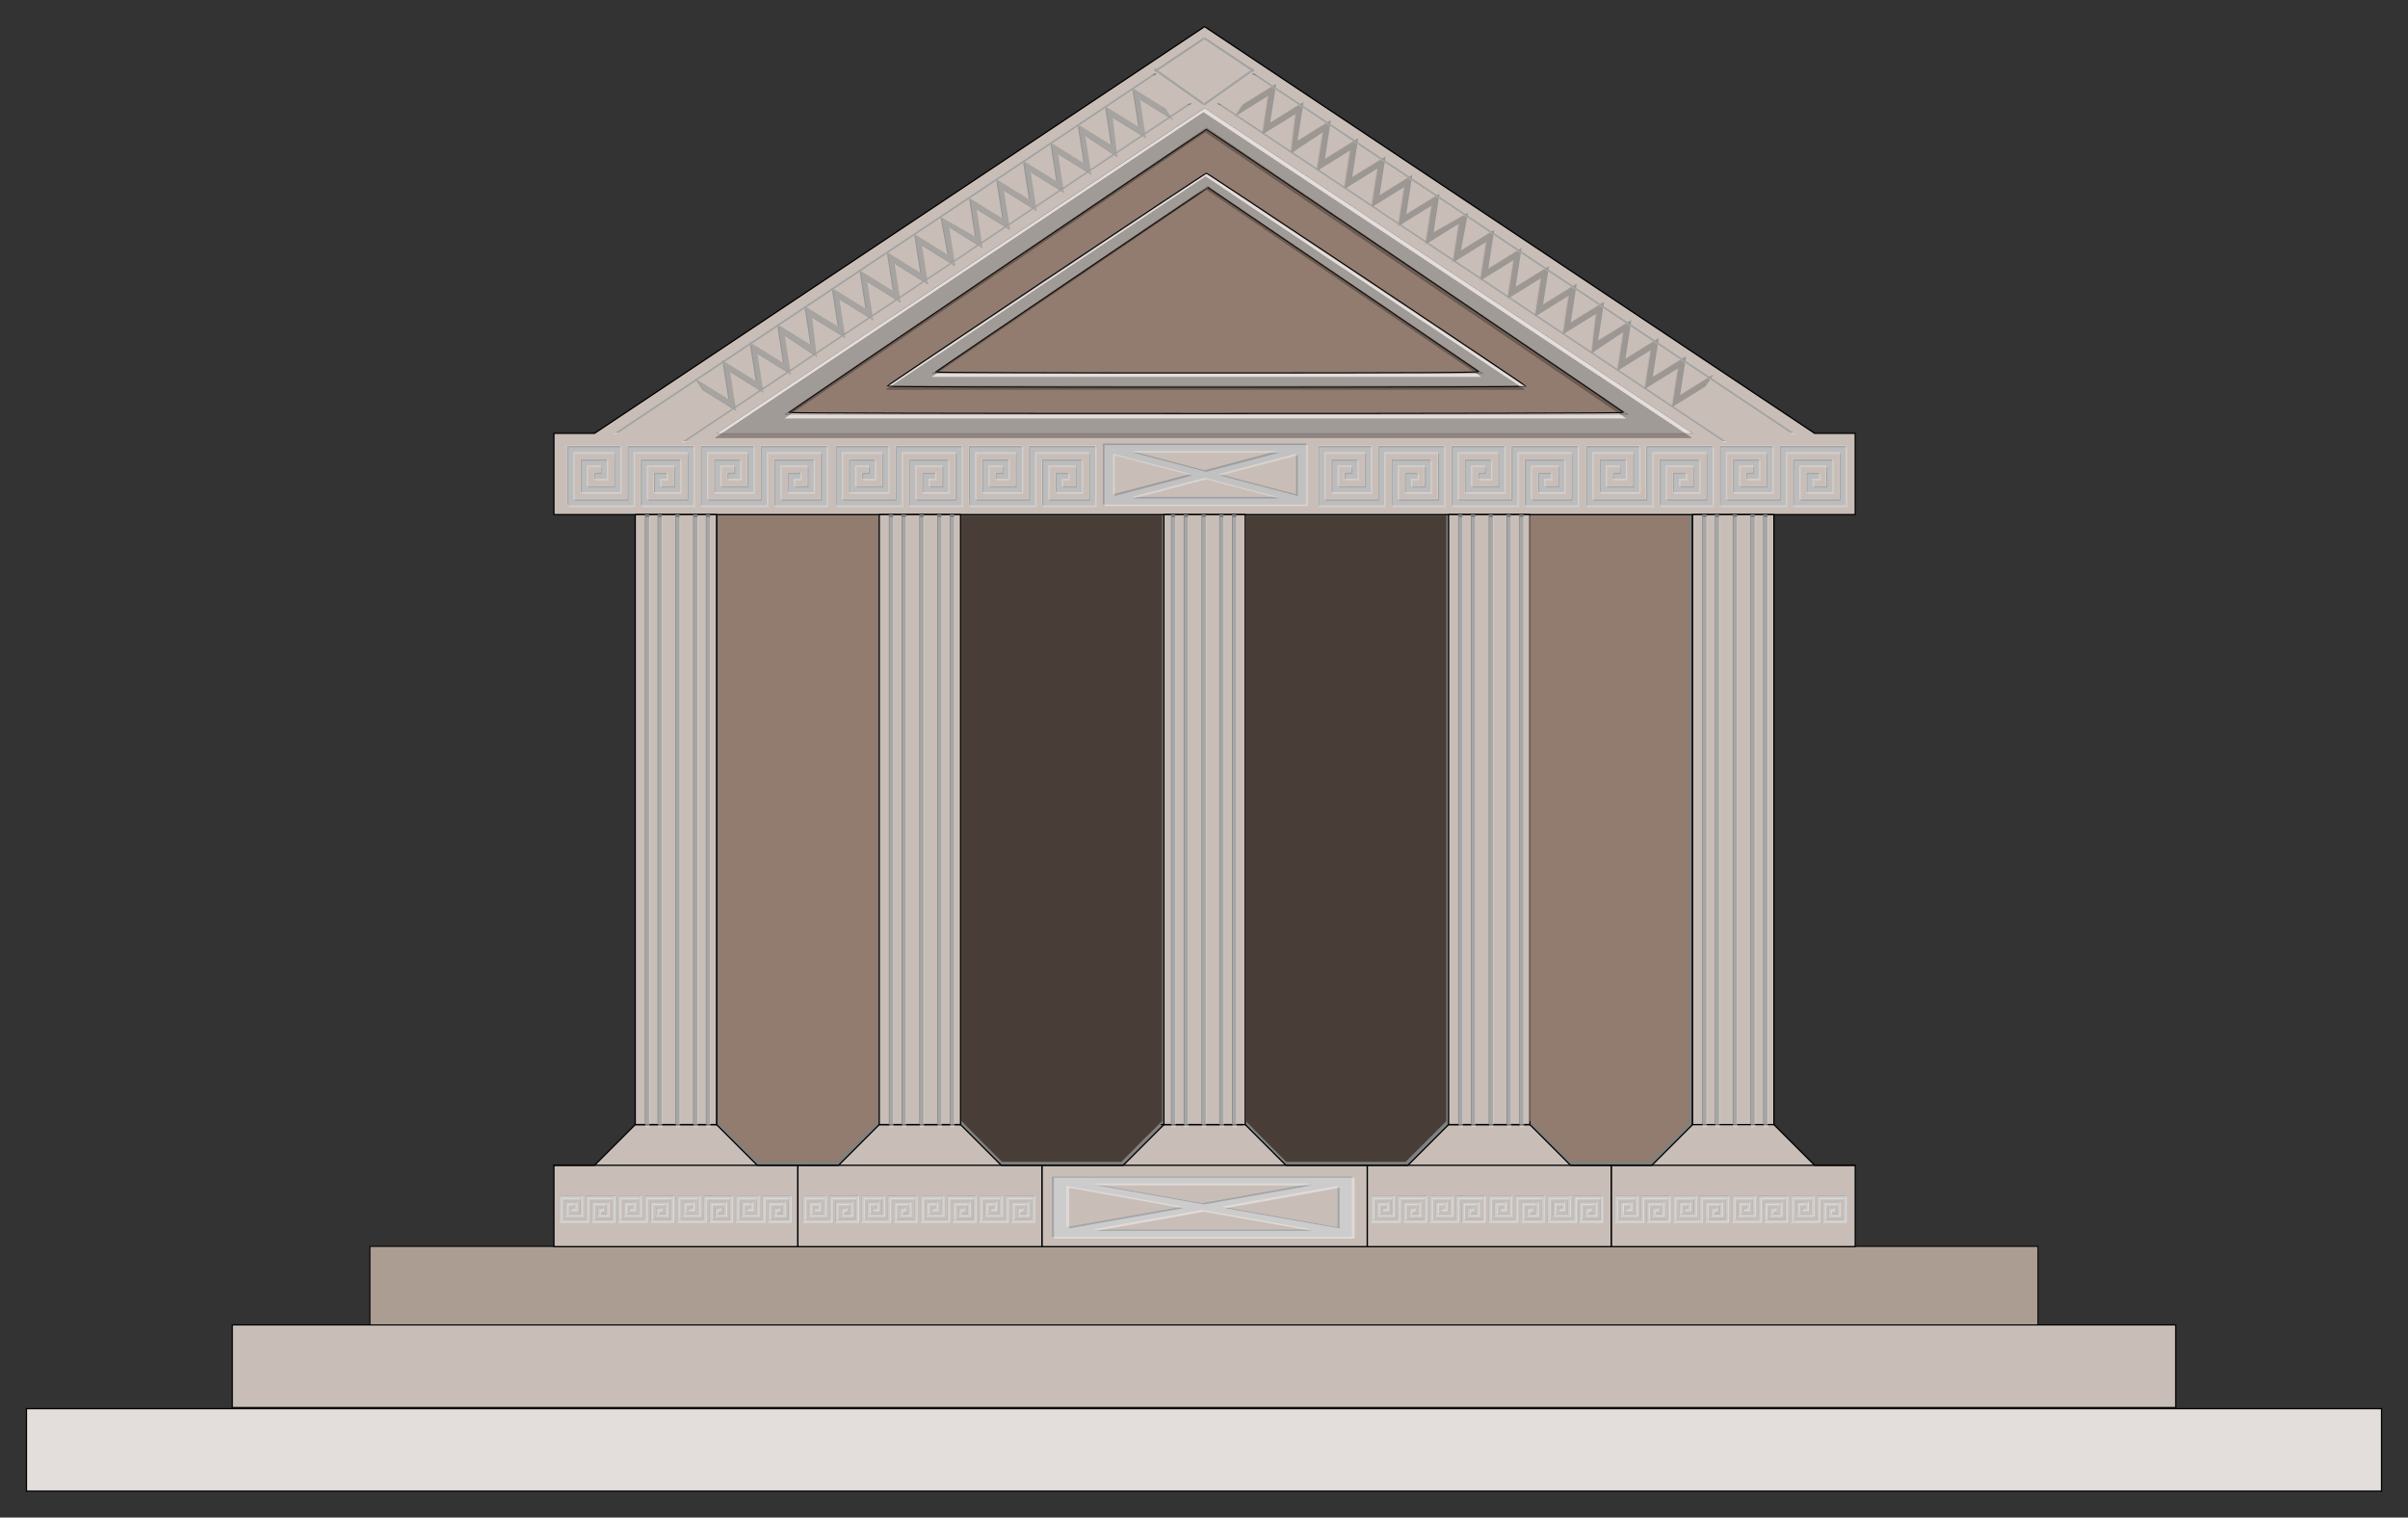 <?xml version="1.0"?>
<svg
    xmlns:rdf="http://www.w3.org/1999/02/22-rdf-syntax-ns#"
    xmlns="http://www.w3.org/2000/svg"
    xmlns:cc="http://creativecommons.org/ns#"
    xmlns:xlink="http://www.w3.org/1999/xlink"
    xmlns:dc="http://purl.org/dc/elements/1.1/"
    xmlns:svg="http://www.w3.org/2000/svg"
    xmlns:inkscape="http://www.inkscape.org/namespaces/inkscape"
    xmlns:sodipodi="http://sodipodi.sourceforge.net/DTD/sodipodi-0.dtd"
    xmlns:ns1="http://sozi.baierouge.fr"
    id="svg2"
    viewBox="0 0 279.25 175.99"
    version="1.1"
  >
  <rect x="0" y="0" width="279.25" height="175.99" fill="#333333" stroke="none"/>
  <g
      id="layer1"
      transform="translate(-170.84 -143.04)"
    >
    <g
        id="g4853"
      >
      <path
          id="rect4077"
          d="m213.74 287.58h193.44v9.111h-193.44z"
          stroke="#000"
          stroke-width=".119"
          fill="#ac9d93"
      />
      <g
          id="g4884"
          transform="matrix(1.179 0 0 1.179 -13.011 -165.3)"
        >
        <g
            id="g4260"
            transform="matrix(.125 0 0 .125 226.42 260.6)"
          >
          <path
              id="path3640"
              stroke-linejoin="round"
              d="m0 412.36v512h768v-512h-768z"
              stroke="#000"
              stroke-linecap="round"
              fill="gray"
          />
          <path
              id="path2818"
              stroke-linejoin="round"
              d="m-128 348.36v64h1024v-64h-32l-480-320-480 320h-32z"
              stroke="#000"
              stroke-linecap="round"
              fill="#c8beb7"
          />
          <path
              id="path3592"
              stroke-linejoin="round"
              d="m123.41 26.188-56.535 37.687h113.06l-56.531-37.688zm0.219 2.281 48.812 33.188h-97.656l48.844-33.188zm0 5.281-36.969 24.656h73.906l-36.95-24.656zm0.125 1.5 31.906 21.688h-63.812l31.892-21.688z"
              transform="matrix(6.793 0 0 6.793 -454.24 -85.437)"
              stroke="#000"
              stroke-linecap="round"
              stroke-width=".015"
              fill="#e3dedb"
          />
          <path
              id="path3594"
              stroke-linejoin="round"
              d="m-64 412.36v480l-32 32h-32v64h192v-64h-32l-32-32v-480h-64z"
              stroke="#000"
              stroke-linecap="round"
              fill="#c8beb7"
          />
          <path
              id="path3609"
              stroke-linejoin="round"
              d="m768 412.36v480l-32 32h-32v64h192v-64h-32l-32-32v-480h-64z"
              stroke="#000"
              stroke-linecap="round"
              fill="#c8beb7"
          />
          <path
              id="path3611"
              stroke-linejoin="round"
              d="m576 412.36v480l-32 32h-32v64h192v-64h-32l-32-32v-480h-64z"
              stroke="#000"
              stroke-linecap="round"
              fill="#c8beb7"
          />
          <path
              id="path3613"
              stroke-linejoin="round"
              d="m352 412.36v480l-32 32h-64v64h256v-64h-64l-32-32v-480h-64z"
              stroke="#000"
              stroke-linecap="round"
              fill="#c8beb7"
          />
          <path
              id="path3615"
              stroke-linejoin="round"
              d="m128 412.36v480l-32 32h-32v64h192v-64h-32l-32-32v-480h-64z"
              stroke="#000"
              stroke-linecap="round"
              fill="#c8beb7"
          />
          <path
              id="path3645"
              stroke-linejoin="round"
              d="m385.44 109.22c-0.812 0-326.32 220.87-328.38 222.81-0.485 0.459 133.45 0.75 328.41 0.75 191.44 0 328.88-0.306 328.41-0.75-2.133-1.99-327.64-222.81-328.44-222.81zm0.031 34.5c1.269 0 251.31 166.81 251.31 167.66 0 0.396-113.1 0.719-251.31 0.719-138.22 0-251.31-0.323-251.31-0.719 0-0.847 250.04-167.66 251.31-167.66zm1.28 11.28c-0.397-0.211-212.14 143.29-214.19 145.16-0.462 0.421 92.775 0.734 213.81 0.719 168.89-0.022 214.33-0.267 213.25-1.094-1.43-1.1-212.08-144.37-212.87-144.79z"
              stroke="#000"
              stroke-linecap="round"
              stroke-width=".862"
              fill="#917c6f"
          />
          <path
              id="path3652"
              stroke-linejoin="round"
              d="m123.28 26.688-56.53 37.687h113.06l-56.531-37.688zm0.219 2.281 48.812 33.188h-97.656l48.846-33.188zm0 5.156-36.969 24.656h73.906l-36.94-24.656zm0.125 1.5 31.906 21.719h-63.812l31.902-21.719z"
              fill-opacity=".346"
              transform="matrix(6.793 0 0 6.793 -454.24 -85.437)"
              stroke="#000"
              stroke-linecap="round"
              stroke-width=".01"
              fill="#241f1c"
          />
          <path
              id="path3660"
              stroke-linejoin="round"
              d="m-64 892.36h64"
              stroke="#000"
              stroke-linecap="round"
              fill="#ccc"
          />
          <path
              id="path3664"
              stroke-linejoin="round"
              d="m128 892.36h64"
              stroke="#000"
              stroke-linecap="round"
              fill="#ccc"
          />
          <path
              id="path3668"
              stroke-linejoin="round"
              d="m352 892.36h64"
              stroke="#000"
              stroke-linecap="round"
              fill="#ccc"
          />
          <path
              id="path3672"
              stroke-linejoin="round"
              d="m576 892.36h64"
              stroke="#000"
              stroke-linecap="round"
              fill="#ccc"
          />
          <g
              id="g3936"
            >
            <g
                id="g3726"
                transform="translate(-.4 -2.8)"
              >
              <g
                  id="g3704"
                  transform="translate(409.78 8.32)"
                >
                <g
                    id="g3694"
                    transform="matrix(.164 0 0 .164 -301.31 316.42)"
                  >
                  <path
                      id="path3680"
                      stroke-linejoin="round"
                      d="m-1376 220.38v288h320v-256h256v224h-192v-160h128v96h-64v-32h32v-32h-64v96h128v-160h-192v224h256v-288h-320v256l-256-0.031v-223.97h192v160h-128v-96h64v32h-32v32h64v-96h-128v160h192v-224h-256zm640 0v288h320v-256h256v224h-192v-160h128v96h-64v-32h32v-32h-64v96h128v-160h-192v224h256v-288h-320v256l-256-0.031v-223.97h192v160h-128v-96h64v32h-32v32h64v-96h-128v160h192v-224h-256z"
                      stroke="#fefefe"
                      stroke-linecap="round"
                      fill="#a5a5a5"
                  />
                  <path
                      id="path3692"
                      fill-opacity=".435"
                      fill="#dbdbdb"
                      d="m-1369.8 228.68v288h320v-256h256v224h-192v-160h128v96h-64v-32h32v-32h-64v96h128v-160h-192v224h256v-288h-320v256l-256-0.031v-223.97h192v160h-128v-96h64v32h-32v32h64v-96h-128v160h192v-224h-256zm640 0v288h320v-256h256v224h-192v-160h128v96h-64v-32h32v-32h-64v96h128v-160h-192v224h256v-288h-320v256l-256-0.031v-223.97h192v160h-128v-96h64v32h-32v32h64v-96h-128v160h192v-224h-256z"
                  />
                </g
                >
                <g
                    id="g3698"
                    transform="matrix(.164 0 0 .164 -90.268 316.42)"
                  >
                  <path
                      id="path3700"
                      stroke-linejoin="round"
                      d="m-1376 220.38v288h320v-256h256v224h-192v-160h128v96h-64v-32h32v-32h-64v96h128v-160h-192v224h256v-288h-320v256l-256-0.031v-223.97h192v160h-128v-96h64v32h-32v32h64v-96h-128v160h192v-224h-256zm640 0v288h320v-256h256v224h-192v-160h128v96h-64v-32h32v-32h-64v96h128v-160h-192v224h256v-288h-320v256l-256-0.031v-223.97h192v160h-128v-96h64v32h-32v32h64v-96h-128v160h192v-224h-256z"
                      stroke="#fefefe"
                      stroke-linecap="round"
                      fill="#a5a5a5"
                  />
                  <path
                      id="path3702"
                      fill-opacity=".435"
                      fill="#dbdbdb"
                      d="m-1369.8 228.68v288h320v-256h256v224h-192v-160h128v96h-64v-32h32v-32h-64v96h128v-160h-192v224h256v-288h-320v256l-256-0.031v-223.97h192v160h-128v-96h64v32h-32v32h64v-96h-128v160h192v-224h-256zm640 0v288h320v-256h256v224h-192v-160h128v96h-64v-32h32v-32h-64v96h128v-160h-192v224h256v-288h-320v256l-256-0.031v-223.97h192v160h-128v-96h64v32h-32v32h64v-96h-128v160h192v-224h-256z"
                  />
                </g
                >
              </g
              >
              <g
                  id="g3712"
                  transform="translate(1000.5 8.32)"
                >
                <g
                    id="g3714"
                    transform="matrix(.164 0 0 .164 -301.31 316.42)"
                  >
                  <path
                      id="path3716"
                      stroke-linejoin="round"
                      d="m-1376 220.38v288h320v-256h256v224h-192v-160h128v96h-64v-32h32v-32h-64v96h128v-160h-192v224h256v-288h-320v256l-256-0.031v-223.97h192v160h-128v-96h64v32h-32v32h64v-96h-128v160h192v-224h-256zm640 0v288h320v-256h256v224h-192v-160h128v96h-64v-32h32v-32h-64v96h128v-160h-192v224h256v-288h-320v256l-256-0.031v-223.97h192v160h-128v-96h64v32h-32v32h64v-96h-128v160h192v-224h-256z"
                      stroke="#fefefe"
                      stroke-linecap="round"
                      fill="#a5a5a5"
                  />
                  <path
                      id="path3718"
                      fill-opacity=".435"
                      fill="#dbdbdb"
                      d="m-1369.8 228.68v288h320v-256h256v224h-192v-160h128v96h-64v-32h32v-32h-64v96h128v-160h-192v224h256v-288h-320v256l-256-0.031v-223.97h192v160h-128v-96h64v32h-32v32h64v-96h-128v160h192v-224h-256zm640 0v288h320v-256h256v224h-192v-160h128v96h-64v-32h32v-32h-64v96h128v-160h-192v224h256v-288h-320v256l-256-0.031v-223.97h192v160h-128v-96h64v32h-32v32h64v-96h-128v160h192v-224h-256z"
                  />
                </g
                >
                <g
                    id="g3720"
                    transform="matrix(.164 0 0 .164 -90.268 316.42)"
                  >
                  <path
                      id="path3722"
                      stroke-linejoin="round"
                      d="m-1376 220.38v288h320v-256h256v224h-192v-160h128v96h-64v-32h32v-32h-64v96h128v-160h-192v224h256v-288h-320v256l-256-0.031v-223.97h192v160h-128v-96h64v32h-32v32h64v-96h-128v160h192v-224h-256zm640 0v288h320v-256h256v224h-192v-160h128v96h-64v-32h32v-32h-64v96h128v-160h-192v224h256v-288h-320v256l-256-0.031v-223.97h192v160h-128v-96h64v32h-32v32h64v-96h-128v160h192v-224h-256z"
                      stroke="#fefefe"
                      stroke-linecap="round"
                      fill="#a5a5a5"
                  />
                  <path
                      id="path3724"
                      fill-opacity=".435"
                      fill="#dbdbdb"
                      d="m-1369.8 228.68v288h320v-256h256v224h-192v-160h128v96h-64v-32h32v-32h-64v96h128v-160h-192v224h256v-288h-320v256l-256-0.031v-223.97h192v160h-128v-96h64v32h-32v32h64v-96h-128v160h192v-224h-256zm640 0v288h320v-256h256v224h-192v-160h128v96h-64v-32h32v-32h-64v96h128v-160h-192v224h256v-288h-320v256l-256-0.031v-223.97h192v160h-128v-96h64v32h-32v32h64v-96h-128v160h192v-224h-256z"
                  />
                </g
                >
              </g
              >
            </g
            >
            <g
                id="g3890"
              >
              <path
                  id="path3746"
                  fill-opacity=".993"
                  fill="#9d9d9d"
                  d="m304 356.38v48h160v-48h-160zm22.781 6h114.41l-57.19 15.06-57.22-15.06zm-14.781 2 60.781 16-60.781 16v-32zm144 0v32l-60.812-16 60.812-16zm-72 18.938 57.188 15.062h-114.38l57.19-15.07z"
              />
              <path
                  id="path3759"
                  fill-opacity=".435"
                  fill="#efefef"
                  d="m305.28 357.64v48h160v-48h-160zm22.781 6h114.41l-57.188 15.062-57.219-15.062zm-14.781 2 60.781 16-60.781 16v-32zm144 0v32l-60.812-16 60.812-16zm-72 18.938 57.188 15.062h-114.38l57.188-15.062z"
              />
            </g
            >
          </g
          >
          <g
              id="g3776"
              transform="translate(29.309 -18.511)"
            >
            <path
                id="path3761"
                fill-opacity=".993"
                fill="#969696"
                d="m201.66 207.04-4.768-30.582-0.376-0.568 26.137 16.215-4.768-30.582 26.285 16.302-4.768-30.582 26.285 16.302-4.768-30.582 25.197 16.76-3.68-31.04 26.143 16.133-4.626-30.412 26.101 16.16-6.026-9.235-26.285-16.302 4.768 30.582-26.285-16.302 4.768 30.582-26.285-16.302 4.768 30.582-26.285-16.302 4.768 30.582-26.285-16.302 4.768 30.582-26.285-16.302 0.582 0.879 4.71 30.357-26.185-16.105 4.668 30.385-27.13-15.477 5.613 29.757-26.285-16.302 4.768 30.582-26.285-16.302 4.768 30.582-26.285-16.302 4.768 30.582 6.211 9.377-4.768-30.582 26.285 16.302-4.768-30.582 26.285 16.302-4.768-30.582 26.285 16.302-4.768-30.582 26.285 16.302-4.768-30.582 26.285 16.302zm-113.8 62.022-0.328-0.494-26.285-16.302 4.768 30.582-26.285-16.302 4.768 30.582-26.285-16.302 4.768 30.582-26.285-16.302 4.768 30.582-26.285-16.302 4.768 30.581-26.285-16.302 6.211 9.377 26.285 16.302-4.768-30.582 26.285 16.302-4.768-30.582 26.285 16.302-4.768-30.582 25.185 16.742-3.668-31.022 26.131 16.114-4.614-30.394 26.088 16.142-5.686-8.723z"
            />
            <path
                id="path3774"
                fill-opacity=".336"
                fill="#c8beb7"
                d="m202.54 207.16-4.768-30.582-0.376-0.568 26.137 16.215-4.768-30.582 26.285 16.302-4.768-30.582 26.285 16.302-4.768-30.582 25.197 16.76-3.68-31.04 26.143 16.133-4.626-30.412 26.101 16.16-6.026-9.235-26.285-16.302 4.768 30.582-26.285-16.302 4.768 30.582-26.285-16.302 4.768 30.582-26.285-16.302 4.768 30.582-26.285-16.302 4.768 30.582-26.285-16.302 0.582 0.879 4.71 30.357-26.185-16.105 4.668 30.385-27.13-15.477 5.613 29.757-26.285-16.302 4.768 30.582-26.285-16.302 4.768 30.582-26.285-16.302 4.768 30.582 6.211 9.377-4.768-30.582 26.285 16.302-4.768-30.582 26.285 16.302-4.768-30.582 26.285 16.302-4.768-30.582 26.285 16.302-4.768-30.582 26.285 16.302zm-113.8 62.022-0.328-0.494-26.285-16.302 4.768 30.582-26.285-16.302 4.768 30.582-26.285-16.302 4.768 30.582-26.285-16.302 4.768 30.582-26.285-16.302 4.768 30.581-26.285-16.302 6.211 9.377 26.285 16.302-4.768-30.582 26.285 16.302-4.768-30.582 26.285 16.302-4.768-30.582 25.185 16.742-3.668-31.022 26.131 16.114-4.614-30.394 26.089 16.142-5.686-8.723z"
            />
          </g
          >
          <g
              id="g3780"
              transform="matrix(-1 0 0 1 738.12 -21.596)"
            >
            <path
                id="path3782"
                fill-opacity=".993"
                fill="#969696"
                d="m201.66 207.04-4.768-30.582-0.376-0.568 26.137 16.215-4.768-30.582 26.285 16.302-4.768-30.582 26.285 16.302-4.768-30.582 25.197 16.76-3.68-31.04 26.143 16.133-4.626-30.412 26.101 16.16-6.026-9.235-26.285-16.302 4.768 30.582-26.285-16.302 4.768 30.582-26.285-16.302 4.768 30.582-26.285-16.302 4.768 30.582-26.285-16.302 4.768 30.582-26.285-16.302 0.582 0.879 4.71 30.357-26.185-16.105 4.668 30.385-27.13-15.477 5.613 29.757-26.285-16.302 4.768 30.582-26.285-16.302 4.768 30.582-26.285-16.302 4.768 30.582 6.211 9.377-4.768-30.582 26.285 16.302-4.768-30.582 26.285 16.302-4.768-30.582 26.285 16.302-4.768-30.582 26.285 16.302-4.768-30.582 26.285 16.302zm-113.8 62.022-0.328-0.494-26.285-16.302 4.768 30.582-26.285-16.302 4.768 30.582-26.285-16.302 4.768 30.582-26.285-16.302 4.768 30.582-26.285-16.302 4.768 30.581-26.285-16.302 6.211 9.377 26.285 16.302-4.768-30.582 26.285 16.302-4.768-30.582 26.285 16.302-4.768-30.582 25.185 16.742-3.668-31.022 26.131 16.114-4.614-30.394 26.088 16.142-5.686-8.723z"
            />
            <path
                id="path3784"
                fill-opacity=".336"
                fill="#ac9d93"
                d="m202.54 207.16-4.768-30.582-0.376-0.568 26.137 16.215-4.768-30.582 26.285 16.302-4.768-30.582 26.285 16.302-4.768-30.582 25.197 16.76-3.68-31.04 26.143 16.133-4.626-30.412 26.101 16.16-6.026-9.235-26.285-16.302 4.768 30.582-26.285-16.302 4.768 30.582-26.285-16.302 4.768 30.582-26.285-16.302 4.768 30.582-26.285-16.302 4.768 30.582-26.285-16.302 0.582 0.879 4.71 30.357-26.185-16.105 4.668 30.385-27.13-15.477 5.613 29.757-26.285-16.302 4.768 30.582-26.285-16.302 4.768 30.582-26.285-16.302 4.768 30.582 6.211 9.377-4.768-30.582 26.285 16.302-4.768-30.582 26.285 16.302-4.768-30.582 26.285 16.302-4.768-30.582 26.285 16.302-4.768-30.582 26.285 16.302zm-113.8 62.022-0.328-0.494-26.285-16.302 4.768 30.582-26.285-16.302 4.768 30.582-26.285-16.302 4.768 30.582-26.285-16.302 4.768 30.582-26.285-16.302 4.768 30.581-26.285-16.302 6.211 9.377 26.285 16.302-4.768-30.582 26.285 16.302-4.768-30.582 26.285 16.302-4.768-30.582 25.185 16.742-3.668-31.022 26.131 16.114-4.614-30.394 26.089 16.142-5.686-8.723z"
            />
          </g
          >
          <g
              id="g3900"
            >
            <path
                id="path3656"
                stroke-linejoin="round"
                d="m-128 924.36h1024"
                stroke="#000"
                stroke-linecap="round"
                stroke-width=".999"
                fill="#ccc"
            />
            <g
                id="g3844"
              >
              <g
                  id="g3788"
                  transform="matrix(.439 0 0 .439 107.56 793.48)"
                >
                <g
                    id="g3790"
                    transform="matrix(.164 0 0 .164 -301.31 316.42)"
                  >
                  <path
                      id="path3792"
                      stroke-linejoin="round"
                      d="m105.75 149.94v7.062h34.906v-7.062h-34.906zm4.969 0.875h24.969l-12.469 2.219-12.5-2.219zm-3.219 0.281 13.25 2.375-13.25 2.344v-4.719zm31.406 0v4.719l-13.25-2.344 13.25-2.375zm-90.312 1.094v3.062h3.406v-2.719h2.719v2.375h-2.031v-1.688h1.344v1.031h-0.656v-0.344h0.312v-0.344h-0.656v1.031h1.344v-1.719h-2.031v2.375h2.719v-3.063h-3.406v2.719h-2.719v-2.375h2.031v1.719h-1.344v-1.031h0.688v0.344h-0.344v0.344h0.688v-1.031h-1.375v1.719h2.031v-2.406h-2.719zm6.812 0v3.062h3.406v-2.719h2.719v2.375h-2.062v-1.688h1.375v1.031h-0.688v-0.344h0.344v-0.344h-0.688v1.031h1.375v-1.719h-2.062v2.375h2.719v-3.063h-3.375v2.719h-2.719v-2.375h2.031v1.719h-1.375v-1.031h0.688v0.344h-0.344v0.344h0.688v-1.031h-1.344v1.719h2.031v-2.406h-2.719zm6.844 0v3.062h3.406v-2.719h2.719v2.375h-2.031v-1.688h1.344v1.031h-0.688v-0.344h0.344v-0.344h-0.688v1.031h1.375v-1.719h-2.031v2.375h2.719v-3.063h-3.406v2.719h-2.719v-2.375h2.031v1.719h-1.344v-1.031h0.656v0.344h-0.312v0.344h0.656v-1.031h-1.344v1.719h2.031v-2.406h-2.719zm6.812 0v3.062h3.375v-2.719h2.719v2.375h-2.031v-1.688h1.375v1.031h-0.688v-0.344h0.344v-0.344h-0.688v1.031h1.375v-1.719h-2.062v2.375h2.719v-3.063h-3.375v2.719h-2.719v-2.375h2.031v1.719h-1.375v-1.031h0.688v0.344h-0.344v0.344h0.688v-1.031h-1.375v1.719h2.062v-2.406h-2.719zm7.812 0v3.062h3.406v-2.719h2.719v2.375h-2.062v-1.688h1.375v1.031h-0.688v-0.344h0.344v-0.344h-0.688v1.031h1.375v-1.719h-2.062v2.375h2.719v-3.063h-3.375v2.719h-2.719v-2.375h2.031v1.719h-1.375v-1.031h0.688v0.344h-0.344v0.344h0.688v-1.031h-1.344v1.719h2.031v-2.406h-2.719zm6.781 0v3.062h3.406v-2.719h2.719v2.375h-2.031v-1.688h1.344v1.031h-0.656v-0.344h0.312v-0.344h-0.656v1.031h1.344v-1.719h-2.031v2.375h2.719v-3.063h-3.406v2.719h-2.719v-2.375h2.031v1.719h-1.344v-1.031h0.688v0.344h-0.344v0.344h0.688v-1.031h-1.375v1.719h2.031v-2.406h-2.719zm6.875 0v3.062h3.375v-2.719h2.719v2.375h-2.031v-1.688h1.375v1.031h-0.688v-0.344h0.344v-0.344h-0.688v1.031h1.375v-1.719h-2.062v2.375h2.719v-3.063h-3.375v2.719h-2.75v-2.375h2.062v1.719h-1.375v-1.031h0.688v0.344h-0.344v0.344h0.688v-1.031h-1.375v1.719h2.062v-2.406h-2.719zm6.781 0v3.062h3.406v-2.719h2.719v2.375h-2.031v-1.688h1.344v1.031h-0.688v-0.344h0.344v-0.344h-0.656v1.031h1.344v-1.719h-2.031v2.375h2.719v-3.063h-3.406v2.719h-2.719v-2.375h2.031v1.719h-1.344v-1.031h0.688v0.344h-0.344v0.344h0.656v-1.031h-1.344v1.719h2.031v-2.406h-2.719zm45.5 0v3.062h3.406v-2.719h2.719v2.375h-2.031v-1.688h1.344v1.031h-0.656v-0.344h0.312v-0.344h-0.656v1.031h1.344v-1.719h-2.031v2.375h2.719v-3.063h-3.406v2.719h-2.719v-2.375h2.031v1.719h-1.344v-1.031h0.688v0.344h-0.344v0.344h0.688v-1.031h-1.375v1.719h2.031v-2.406h-2.719zm6.812 0v3.062h3.406v-2.719h2.719v2.375h-2.062v-1.688h1.375v1.031h-0.688v-0.344h0.344v-0.344h-0.688v1.031h1.375v-1.719h-2.062v2.375h2.719v-3.063h-3.375v2.719h-2.719v-2.375h2.031v1.719h-1.375v-1.031h0.688v0.344h-0.344v0.344h0.688v-1.031h-1.344v1.719h2.031v-2.406h-2.719zm6.844 0v3.062h3.406v-2.719h2.719v2.375h-2.031v-1.688h1.344v1.031h-0.688v-0.344h0.344v-0.344h-0.656v1.031h1.344v-1.719h-2.031v2.375h2.719v-3.063h-3.406v2.719h-2.719v-2.375h2.031v1.719h-1.344v-1.031h0.688v0.344h-0.344v0.344h0.656v-1.031h-1.344v1.719h2.031v-2.406h-2.719zm6.812 0v3.062h3.375v-2.719h2.719v2.375h-2.031v-1.688h1.375v1.031h-0.688v-0.344h0.344v-0.344h-0.688v1.031h1.375v-1.719h-2.062v2.375h2.719v-3.063h-3.375v2.719h-2.719v-2.375h2.031v1.719h-1.375v-1.031h0.688v0.344h-0.344v0.344h0.688v-1.031h-1.375v1.719h2.062v-2.406h-2.719zm7.812 0v3.062h3.406v-2.719h2.719v2.375h-2.062v-1.688h1.375v1.031h-0.688v-0.344h0.344v-0.344h-0.688v1.031h1.375v-1.719h-2.062v2.375h2.719v-3.063h-3.375v2.719h-2.719v-2.375h2.031v1.719h-1.375v-1.031h0.688v0.344h-0.344v0.344h0.688v-1.031h-1.344v1.719h2.031v-2.406h-2.719zm6.781 0v3.062h3.406v-2.719h2.719v2.375h-2.031v-1.688h1.344v1.031h-0.656v-0.344h0.312v-0.344h-0.656v1.031h1.344v-1.719h-2.031v2.375h2.719v-3.063h-3.406v2.719h-2.719v-2.375h2.031v1.719h-1.344v-1.031h0.688v0.344h-0.344v0.344h0.688v-1.031h-1.375v1.719h2.031v-2.406h-2.719zm6.875 0v3.062h3.375v-2.719h2.719v2.375h-2.031v-1.688h1.375v1.031h-0.688v-0.344h0.344v-0.344h-0.688v1.031h1.375v-1.719h-2.062v2.375h2.719v-3.063h-3.375v2.719h-2.719v-2.375h2.031v1.719h-1.375v-1.031h0.688v0.344h-0.344v0.344h0.688v-1.031h-1.375v1.719h2.062v-2.406h-2.719zm6.781 0v3.062h3.406v-2.719h2.719v2.375h-2.031v-1.688h1.344v1.031h-0.688v-0.344h0.344v-0.344h-0.656v1.031h1.344v-1.719h-2.031v2.375h2.719v-3.063h-3.406v2.719h-2.719v-2.375h2.031v1.719h-1.344v-1.031h0.688v0.344h-0.344v0.344h0.656v-1.031h-1.344v1.719h2.031v-2.406h-2.719zm-68.312 1.688 12.469 2.219h-24.969l12.5-2.219z"
                      transform="matrix(94.15 0 0 94.15 -5951.8 -14109)"
                      stroke="#fefefe"
                      stroke-linecap="round"
                      stroke-width=".011"
                      fill="#a5a5a5"
                  />
                  <path
                      id="path3794"
                      d="m106.03 150.12v7.062h34.906v-7.062h-34.906zm4.97 0.88h24.969l-12.5 2.219-12.47-2.22zm-3.219 0.281 13.25 2.375-13.25 2.344v-4.719zm31.406 0v4.719l-13.25-2.344 13.25-2.375zm-90.531 1v3.062h3.406v-2.719h2.719v2.375h-2.031v-1.688h1.344v1.031h-0.656v-0.344h0.344v-0.344h-0.688v1h1.344v-1.688h-2.031v2.375h2.719v-3.063h-3.406v2.719h-2.719v-2.375h2.062v1.719h-1.375v-1.031h0.688v0.344h-0.344v0.344h0.688v-1.031h-1.375v1.688h2.031v-2.375h-2.719zm6.812 0v3.062h3.406v-2.719h2.719v2.375h-2.062v-1.688h1.375v1.031h-0.688v-0.344h0.344v-0.344h-0.688v1h1.375v-1.688h-2.031v2.375h2.719v-3.063h-3.406v2.719h-2.719v-2.375h2.031v1.719h-1.344v-1.031h0.656v0.344h-0.344v0.344h0.688v-1.031h-1.344v1.688h2.031v-2.375h-2.719zm6.844 0v3.062h3.406v-2.719h2.719v2.375h-2.031v-1.688h1.344v1.031h-0.688v-0.344h0.344v-0.344h-0.656v1h1.344v-1.688h-2.031v2.375h2.719v-3.063h-3.406v2.719h-2.719v-2.375h2.031v1.719h-1.344v-1.031h0.688v0.344h-0.344v0.344h0.656v-1.031h-1.344v1.688h2.031v-2.375h-2.719zm6.812 0v3.062h3.406v-2.719h2.719v2.375h-2.062v-1.688h1.375v1.031h-0.688v-0.344h0.344v-0.344h-0.688v1h1.375v-1.688h-2.062v2.375h2.719v-3.063h-3.375v2.719h-2.719v-2.375h2.031v1.719h-1.375v-1.031h0.688v0.344h-0.344v0.344h0.688v-1.031h-1.344v1.688h2.031v-2.375h-2.719zm7.812 0v3.062h3.406v-2.719h2.719v2.375h-2.062v-1.688h1.375v1.031h-0.688v-0.344h0.344v-0.344h-0.688v1h1.375v-1.688h-2.031v2.375h2.719v-3.063h-3.406v2.719h-2.719v-2.375h2.031v1.719h-1.344v-1.031h0.656v0.344h-0.344v0.344h0.688v-1.031h-1.344v1.688h2.031v-2.375h-2.719zm6.781 0v3.062h3.406v-2.719h2.719v2.375h-2.031v-1.688h1.344v1.031h-0.656v-0.344h0.344v-0.344h-0.688v1h1.344v-1.688h-2.031v2.375h2.719v-3.063h-3.406v2.719h-2.719v-2.375h2.062v1.719h-1.375v-1.031h0.688v0.344h-0.344v0.344h0.688v-1.031h-1.375v1.688h2.031v-2.375h-2.719zm6.875 0v3.062h3.375v-2.719h2.75v2.375h-2.062v-1.688h1.375v1.031h-0.688v-0.344h0.344v-0.344h-0.688v1h1.375v-1.688h-2.062v2.375h2.719v-3.063h-3.375v2.719h-2.719v-2.375h2.031v1.719h-1.375v-1.031h0.688v0.344h-0.344v0.344h0.688v-1.031h-1.375v1.688h2.062v-2.375h-2.719zm6.781 0v3.062h3.406v-2.719h2.719v2.375h-2.031v-1.688h1.344v1.031h-0.656v-0.344h0.312v-0.344h-0.656v1h1.344v-1.688h-2.031v2.375h2.719v-3.063h-3.406v2.719h-2.719v-2.375h2.031v1.719h-1.344v-1.031h0.688v0.344h-0.344v0.344h0.688v-1.031h-1.375v1.688h2.031v-2.375h-2.719zm45.5 0v3.062h3.406v-2.719h2.719v2.375h-2.031v-1.688h1.344v1.031h-0.656v-0.344h0.344v-0.344h-0.688v1h1.344v-1.688h-2.031v2.375h2.719v-3.063h-3.406v2.719h-2.719v-2.375h2.062v1.719h-1.375v-1.031h0.688v0.344h-0.344v0.344h0.688v-1.031h-1.375v1.688h2.031v-2.375h-2.719zm6.812 0v3.062h3.406v-2.719h2.719v2.375h-2.062v-1.688h1.375v1.031h-0.688v-0.344h0.344v-0.344h-0.688v1h1.375v-1.688h-2.031v2.375h2.719v-3.063h-3.406v2.719h-2.719v-2.375h2.031v1.719h-1.344v-1.031h0.656v0.344h-0.344v0.344h0.688v-1.031h-1.344v1.688h2.031v-2.375h-2.719zm6.844 0v3.062h3.406v-2.719h2.719v2.375h-2.031v-1.688h1.344v1.031h-0.656v-0.344h0.312v-0.344h-0.656v1h1.344v-1.688h-2.031v2.375h2.719v-3.063h-3.406v2.719h-2.719v-2.375h2.031v1.719h-1.344v-1.031h0.688v0.344h-0.344v0.344h0.688v-1.031h-1.375v1.688h2.031v-2.375h-2.719zm6.812 0v3.062h3.406v-2.719h2.719v2.375h-2.062v-1.688h1.375v1.031h-0.688v-0.344h0.344v-0.344h-0.688v1h1.375v-1.688h-2.062v2.375h2.719v-3.063h-3.375v2.719h-2.719v-2.375h2.031v1.719h-1.375v-1.031h0.688v0.344h-0.344v0.344h0.688v-1.031h-1.344v1.688h2.031v-2.375h-2.719zm7.812 0v3.062h3.406v-2.719h2.719v2.375h-2.062v-1.688h1.375v1.031h-0.688v-0.344h0.344v-0.344h-0.688v1h1.375v-1.688h-2.031v2.375h2.719v-3.063h-3.406v2.719h-2.719v-2.375h2.031v1.719h-1.344v-1.031h0.656v0.344h-0.344v0.344h0.688v-1.031h-1.344v1.688h2.031v-2.375h-2.719zm6.781 0v3.062h3.406v-2.719h2.719v2.375h-2.031v-1.688h1.344v1.031h-0.656v-0.344h0.344v-0.344h-0.688v1h1.344v-1.688h-2.031v2.375h2.719v-3.063h-3.406v2.719h-2.719v-2.375h2.062v1.719h-1.375v-1.031h0.688v0.344h-0.344v0.344h0.688v-1.031h-1.375v1.688h2.031v-2.375h-2.719zm6.875 0v3.062h3.406v-2.719h2.719v2.375h-2.062v-1.688h1.375v1.031h-0.688v-0.344h0.344v-0.344h-0.688v1h1.375v-1.688h-2.062v2.375h2.719v-3.063h-3.375v2.719h-2.719v-2.375h2.031v1.719h-1.375v-1.031h0.688v0.344h-0.344v0.344h0.688v-1.031h-1.344v1.688h2.031v-2.375h-2.719zm6.781 0v3.062h3.406v-2.719h2.719v2.375h-2.031v-1.688h1.344v1.031h-0.656v-0.344h0.312v-0.344h-0.656v1h1.344v-1.688h-2.031v2.375h2.719v-3.063h-3.406v2.719h-2.719v-2.375h2.031v1.719h-1.344v-1.031h0.688v0.344h-0.344v0.344h0.688v-1.031h-1.375v1.688h2.031v-2.375h-2.719zm-68.125 1.781 12.5 2.219h-24.969l12.469-2.219z"
                      fill="#fff"
                      transform="matrix(94.15 0 0 94.15 -5951.8 -14109)"
                      fill-opacity=".435"
                  />
                </g
                >
              </g
              >
            </g
            >
          </g
          >
          <g
              id="g3988"
            >
            <path
                id="path3676"
                stroke-linejoin="round"
                d="m768 892.36h64"
                stroke="#000"
                stroke-linecap="round"
                fill="#ccc"
            />
            <g
                id="g3960"
                transform="matrix(.209 0 0 1 584.97 -.078)"
              >
              <path
                  id="path3956"
                  fill="gray"
                  d="m912 412.36h16v480h-16v-480z"
              />
              <path
                  id="path3958"
                  fill-opacity=".314"
                  fill="#fafafa"
                  d="m914.08 414.44h16v480h-16v-480z"
              />
            </g
            >
            <g
                id="g3964"
                transform="matrix(.209 0 0 1 608.97 -.078)"
              >
              <path
                  id="path3966"
                  fill="gray"
                  d="m912 412.36h16v480h-16v-480z"
              />
              <path
                  id="path3968"
                  fill-opacity=".314"
                  fill="#fafafa"
                  d="m914.08 414.44h16v480h-16v-480z"
              />
            </g
            >
            <g
                id="g3970"
                transform="matrix(.209 0 0 1 632.97 -.078)"
              >
              <path
                  id="path3972"
                  fill="gray"
                  d="m912 412.36h16v480h-16v-480z"
              />
              <path
                  id="path3974"
                  fill-opacity=".314"
                  fill="#fafafa"
                  d="m914.08 414.44h16v480h-16v-480z"
              />
            </g
            >
            <g
                id="g3976"
                transform="matrix(.209 0 0 1 622.97 -.078)"
              >
              <path
                  id="path3978"
                  fill="gray"
                  d="m912 412.36h16v480h-16v-480z"
              />
              <path
                  id="path3980"
                  fill-opacity=".314"
                  fill="#fafafa"
                  d="m914.08 414.44h16v480h-16v-480z"
              />
            </g
            >
            <g
                id="g3982"
                transform="matrix(.209 0 0 1 594.97 -.078)"
              >
              <path
                  id="path3984"
                  fill="gray"
                  d="m912 412.36h16v480h-16v-480z"
              />
              <path
                  id="path3986"
                  fill-opacity=".314"
                  fill="#fafafa"
                  d="m914.08 414.44h16v480h-16v-480z"
              />
            </g
            >
          </g
          >
          <g
              id="g4006"
              transform="translate(-192)"
            >
            <path
                id="path4008"
                stroke-linejoin="round"
                d="m768 892.36h64"
                stroke="#000"
                stroke-linecap="round"
                fill="#ccc"
            />
            <g
                id="g4010"
                transform="matrix(.209 0 0 1 584.97 -.078)"
              >
              <path
                  id="path4012"
                  fill="gray"
                  d="m912 412.36h16v480h-16v-480z"
              />
              <path
                  id="path4014"
                  fill-opacity=".314"
                  fill="#fafafa"
                  d="m914.08 414.44h16v480h-16v-480z"
              />
            </g
            >
            <g
                id="g4016"
                transform="matrix(.209 0 0 1 608.97 -.078)"
              >
              <path
                  id="path4018"
                  fill="gray"
                  d="m912 412.36h16v480h-16v-480z"
              />
              <path
                  id="path4020"
                  fill-opacity=".314"
                  fill="#fafafa"
                  d="m914.08 414.44h16v480h-16v-480z"
              />
            </g
            >
            <g
                id="g4022"
                transform="matrix(.209 0 0 1 632.97 -.078)"
              >
              <path
                  id="path4024"
                  fill="gray"
                  d="m912 412.36h16v480h-16v-480z"
              />
              <path
                  id="path4026"
                  fill-opacity=".314"
                  fill="#fafafa"
                  d="m914.08 414.44h16v480h-16v-480z"
              />
            </g
            >
            <g
                id="g4028"
                transform="matrix(.209 0 0 1 622.97 -.078)"
              >
              <path
                  id="path4030"
                  fill="gray"
                  d="m912 412.36h16v480h-16v-480z"
              />
              <path
                  id="path4032"
                  fill-opacity=".314"
                  fill="#fafafa"
                  d="m914.08 414.44h16v480h-16v-480z"
              />
            </g
            >
            <g
                id="g4034"
                transform="matrix(.209 0 0 1 594.97 -.078)"
              >
              <path
                  id="path4036"
                  fill="gray"
                  d="m912 412.36h16v480h-16v-480z"
              />
              <path
                  id="path4038"
                  fill-opacity=".314"
                  fill="#fafafa"
                  d="m914.08 414.44h16v480h-16v-480z"
              />
            </g
            >
          </g
          >
          <g
              id="g4040"
              transform="translate(-418)"
            >
            <path
                id="path4042"
                stroke-linejoin="round"
                d="m768 892.36h64"
                stroke="#000"
                stroke-linecap="round"
                fill="#ccc"
            />
            <g
                id="g4044"
                transform="matrix(.209 0 0 1 584.97 -.078)"
              >
              <path
                  id="path4046"
                  fill="gray"
                  d="m912 412.36h16v480h-16v-480z"
              />
              <path
                  id="path4048"
                  fill-opacity=".314"
                  fill="#fafafa"
                  d="m914.08 414.44h16v480h-16v-480z"
              />
            </g
            >
            <g
                id="g4050"
                transform="matrix(.209 0 0 1 608.97 -.078)"
              >
              <path
                  id="path4052"
                  fill="gray"
                  d="m912 412.36h16v480h-16v-480z"
              />
              <path
                  id="path4054"
                  fill-opacity=".314"
                  fill="#fafafa"
                  d="m914.08 414.44h16v480h-16v-480z"
              />
            </g
            >
            <g
                id="g4056"
                transform="matrix(.209 0 0 1 632.97 -.078)"
              >
              <path
                  id="path4058"
                  fill="gray"
                  d="m912 412.36h16v480h-16v-480z"
              />
              <path
                  id="path4060"
                  fill-opacity=".314"
                  fill="#fafafa"
                  d="m914.08 414.44h16v480h-16v-480z"
              />
            </g
            >
            <g
                id="g4062"
                transform="matrix(.209 0 0 1 622.97 -.078)"
              >
              <path
                  id="path4064"
                  fill="gray"
                  d="m912 412.36h16v480h-16v-480z"
              />
              <path
                  id="path4066"
                  fill-opacity=".314"
                  fill="#fafafa"
                  d="m914.08 414.44h16v480h-16v-480z"
              />
            </g
            >
            <g
                id="g4068"
                transform="matrix(.209 0 0 1 594.97 -.078)"
              >
              <path
                  id="path4070"
                  fill="gray"
                  d="m912 412.36h16v480h-16v-480z"
              />
              <path
                  id="path4072"
                  fill-opacity=".314"
                  fill="#fafafa"
                  d="m914.08 414.44h16v480h-16v-480z"
              />
            </g
            >
          </g
          >
          <g
              id="g4074"
              transform="translate(-640)"
            >
            <path
                id="path4076"
                stroke-linejoin="round"
                d="m768 892.36h64"
                stroke="#000"
                stroke-linecap="round"
                fill="#ccc"
            />
            <g
                id="g4078"
                transform="matrix(.209 0 0 1 584.97 -.078)"
              >
              <path
                  id="path4080"
                  fill="gray"
                  d="m912 412.36h16v480h-16v-480z"
              />
              <path
                  id="path4082"
                  fill-opacity=".314"
                  fill="#fafafa"
                  d="m914.08 414.44h16v480h-16v-480z"
              />
            </g
            >
            <g
                id="g4084"
                transform="matrix(.209 0 0 1 608.97 -.078)"
              >
              <path
                  id="path4086"
                  fill="gray"
                  d="m912 412.36h16v480h-16v-480z"
              />
              <path
                  id="path4088"
                  fill-opacity=".314"
                  fill="#fafafa"
                  d="m914.08 414.44h16v480h-16v-480z"
              />
            </g
            >
            <g
                id="g4090"
                transform="matrix(.209 0 0 1 632.97 -.078)"
              >
              <path
                  id="path4092"
                  fill="gray"
                  d="m912 412.36h16v480h-16v-480z"
              />
              <path
                  id="path4094"
                  fill-opacity=".314"
                  fill="#fafafa"
                  d="m914.08 414.44h16v480h-16v-480z"
              />
            </g
            >
            <g
                id="g4096"
                transform="matrix(.209 0 0 1 622.97 -.078)"
              >
              <path
                  id="path4098"
                  fill="gray"
                  d="m912 412.36h16v480h-16v-480z"
              />
              <path
                  id="path4100"
                  fill-opacity=".314"
                  fill="#fafafa"
                  d="m914.08 414.44h16v480h-16v-480z"
              />
            </g
            >
            <g
                id="g4102"
                transform="matrix(.209 0 0 1 594.97 -.078)"
              >
              <path
                  id="path4104"
                  fill="gray"
                  d="m912 412.36h16v480h-16v-480z"
              />
              <path
                  id="path4106"
                  fill-opacity=".314"
                  fill="#fafafa"
                  d="m914.08 414.44h16v480h-16v-480z"
              />
            </g
            >
          </g
          >
          <g
              id="g4108"
              transform="translate(-832)"
            >
            <path
                id="path4110"
                stroke-linejoin="round"
                d="m768 892.36h64"
                stroke="#000"
                stroke-linecap="round"
                fill="#ccc"
            />
            <g
                id="g4112"
                transform="matrix(.209 0 0 1 584.97 -.078)"
              >
              <path
                  id="path4114"
                  fill="gray"
                  d="m912 412.36h16v480h-16v-480z"
              />
              <path
                  id="path4116"
                  fill-opacity=".314"
                  fill="#fafafa"
                  d="m914.08 414.44h16v480h-16v-480z"
              />
            </g
            >
            <g
                id="g4118"
                transform="matrix(.209 0 0 1 608.97 -.078)"
              >
              <path
                  id="path4120"
                  fill="gray"
                  d="m912 412.36h16v480h-16v-480z"
              />
              <path
                  id="path4122"
                  fill-opacity=".314"
                  fill="#fafafa"
                  d="m914.08 414.44h16v480h-16v-480z"
              />
            </g
            >
            <g
                id="g4124"
                transform="matrix(.209 0 0 1 632.97 -.078)"
              >
              <path
                  id="path4126"
                  fill="gray"
                  d="m912 412.36h16v480h-16v-480z"
              />
              <path
                  id="path4128"
                  fill-opacity=".314"
                  fill="#fafafa"
                  d="m914.08 414.44h16v480h-16v-480z"
              />
            </g
            >
            <g
                id="g4130"
                transform="matrix(.209 0 0 1 622.97 -.078)"
              >
              <path
                  id="path4132"
                  fill="gray"
                  d="m912 412.36h16v480h-16v-480z"
              />
              <path
                  id="path4134"
                  fill-opacity=".314"
                  fill="#fafafa"
                  d="m914.08 414.44h16v480h-16v-480z"
              />
            </g
            >
            <g
                id="g4136"
                transform="matrix(.209 0 0 1 594.97 -.078)"
              >
              <path
                  id="path4138"
                  fill="gray"
                  d="m912 412.36h16v480h-16v-480z"
              />
              <path
                  id="path4140"
                  fill-opacity=".314"
                  fill="#fafafa"
                  d="m914.08 414.44h16v480h-16v-480z"
              />
            </g
            >
          </g
          >
          <g
              id="g4194"
              transform="matrix(-.987 0 0 .987 768.89 3.114)"
            >
            <g
                id="g4152"
                transform="matrix(.139 -0 -.84 .561 597.7 -144.53)"
              >
              <path
                  id="path4154"
                  fill="gray"
                  d="m912 412.36h16v480h-16v-480z"
              />
              <path
                  id="path4156"
                  fill-opacity=".314"
                  fill="#fafafa"
                  d="m914.08 414.44h16v480h-16v-480z"
              />
            </g
            >
            <g
                id="g4170"
                transform="matrix(.149 -0 -.895 .597 583.4 -183.22)"
              >
              <path
                  id="path4172"
                  fill="gray"
                  d="m912 412.36h16v480h-16v-480z"
              />
              <path
                  id="path4174"
                  fill-opacity=".314"
                  fill="#fafafa"
                  d="m914.08 414.44h16v480h-16v-480z"
              />
            </g
            >
          </g
          >
          <g
              id="g4202"
              transform="matrix(.987 0 0 .987 -1.253 3.114)"
            >
            <g
                id="g4204"
                transform="matrix(.139 -0 -.84 .561 597.7 -144.53)"
              >
              <path
                  id="path4206"
                  fill="gray"
                  d="m912 412.36h16v480h-16v-480z"
              />
              <path
                  id="path4208"
                  fill-opacity=".314"
                  fill="#fafafa"
                  d="m914.08 414.44h16v480h-16v-480z"
              />
            </g
            >
            <g
                id="g4210"
                transform="matrix(.149 -0 -.895 .597 583.4 -183.22)"
              >
              <path
                  id="path4212"
                  fill="gray"
                  d="m912 412.36h16v480h-16v-480z"
              />
              <path
                  id="path4214"
                  fill-opacity=".314"
                  fill="#fafafa"
                  d="m914.08 414.44h16v480h-16v-480z"
              />
            </g
            >
          </g
          >
          <g
              id="g4244"
            >
            <g
                id="g4222"
                transform="matrix(1 0 0 .897 -.841 8.727)"
              >
              <g
                  id="g4146"
                  transform="matrix(.071 -.085 .081 .064 247.07 111.07)"
                >
                <path
                    id="path4148"
                    fill="gray"
                    d="m912 412.36h16v480h-16v-480z"
                />
                <path
                    id="path4150"
                    fill-opacity=".314"
                    fill="#fafafa"
                    d="m914.08 414.44h16v480h-16v-480z"
                />
              </g
              >
              <g
                  id="g4216"
                  transform="matrix(-.071 -.085 -.081 .064 521.75 111.28)"
                >
                <path
                    id="path4218"
                    fill="gray"
                    d="m912 412.36h16v480h-16v-480z"
                />
                <path
                    id="path4220"
                    fill-opacity=".314"
                    fill="#fafafa"
                    d="m914.08 414.44h16v480h-16v-480z"
                />
              </g
              >
            </g
            >
            <g
                id="g4230"
                transform="matrix(1 0 0 -.845 -.63 113.66)"
              >
              <g
                  id="g4232"
                  transform="matrix(.071 -.085 .081 .064 247.07 111.07)"
                >
                <path
                    id="path4234"
                    fill="gray"
                    d="m912 412.36h16v480h-16v-480z"
                />
                <path
                    id="path4236"
                    fill-opacity=".314"
                    fill="#fafafa"
                    d="m914.08 414.44h16v480h-16v-480z"
                />
              </g
              >
              <g
                  id="g4238"
                  transform="matrix(-.071 -.085 -.081 .064 521.75 111.28)"
                >
                <path
                    id="path4240"
                    fill="gray"
                    d="m912 412.36h16v480h-16v-480z"
                />
                <path
                    id="path4242"
                    fill-opacity=".314"
                    fill="#fafafa"
                    d="m914.08 414.44h16v480h-16v-480z"
                />
              </g
              >
            </g
            >
          </g
          >
        </g
        >
        <g
            id="g4680"
          >
          <path
              id="path4668"
              d="m67.125 73.469v70.438l2.25 2.281 2.25 2.25h9.25l2.344-2.375 2.375-2.344v-70.25h-18.469zm94.094 0v70.219l2.344 2.375 2.375 2.375h9.25l2.25-2.25 2.25-2.281v-70.438h-18.469z"
              fill="#917c6f"
              transform="matrix(.848 0 0 .848 169.7 249.93)"
          />
          <path
              id="path4670"
              d="m95.281 73.469v70.219l2.344 2.375 2.375 2.375h13.844l2.344-2.375 2.375-2.344v-70.25h-23.281zm32.969 0v70.219l2.344 2.375 2.375 2.375h13.844l2.375-2.375 2.344-2.344v-70.25h-23.281z"
              fill="#483e37"
              transform="matrix(.848 0 0 .848 169.7 249.93)"
          />
        </g
        >
      </g
      >
      <path
          id="path4081"
          d="m197.78 296.69h225.37v9.574h-225.37z"
          stroke="#000"
          stroke-width=".132"
          fill="#c8beb7"
      />
      <path
          id="path4851"
          d="m173.91 306.4h273.11v9.561h-273.11z"
          stroke="#000"
          stroke-width=".145"
          fill="#e3dedb"
      />
    </g
    >
  </g
  >
</svg
>
